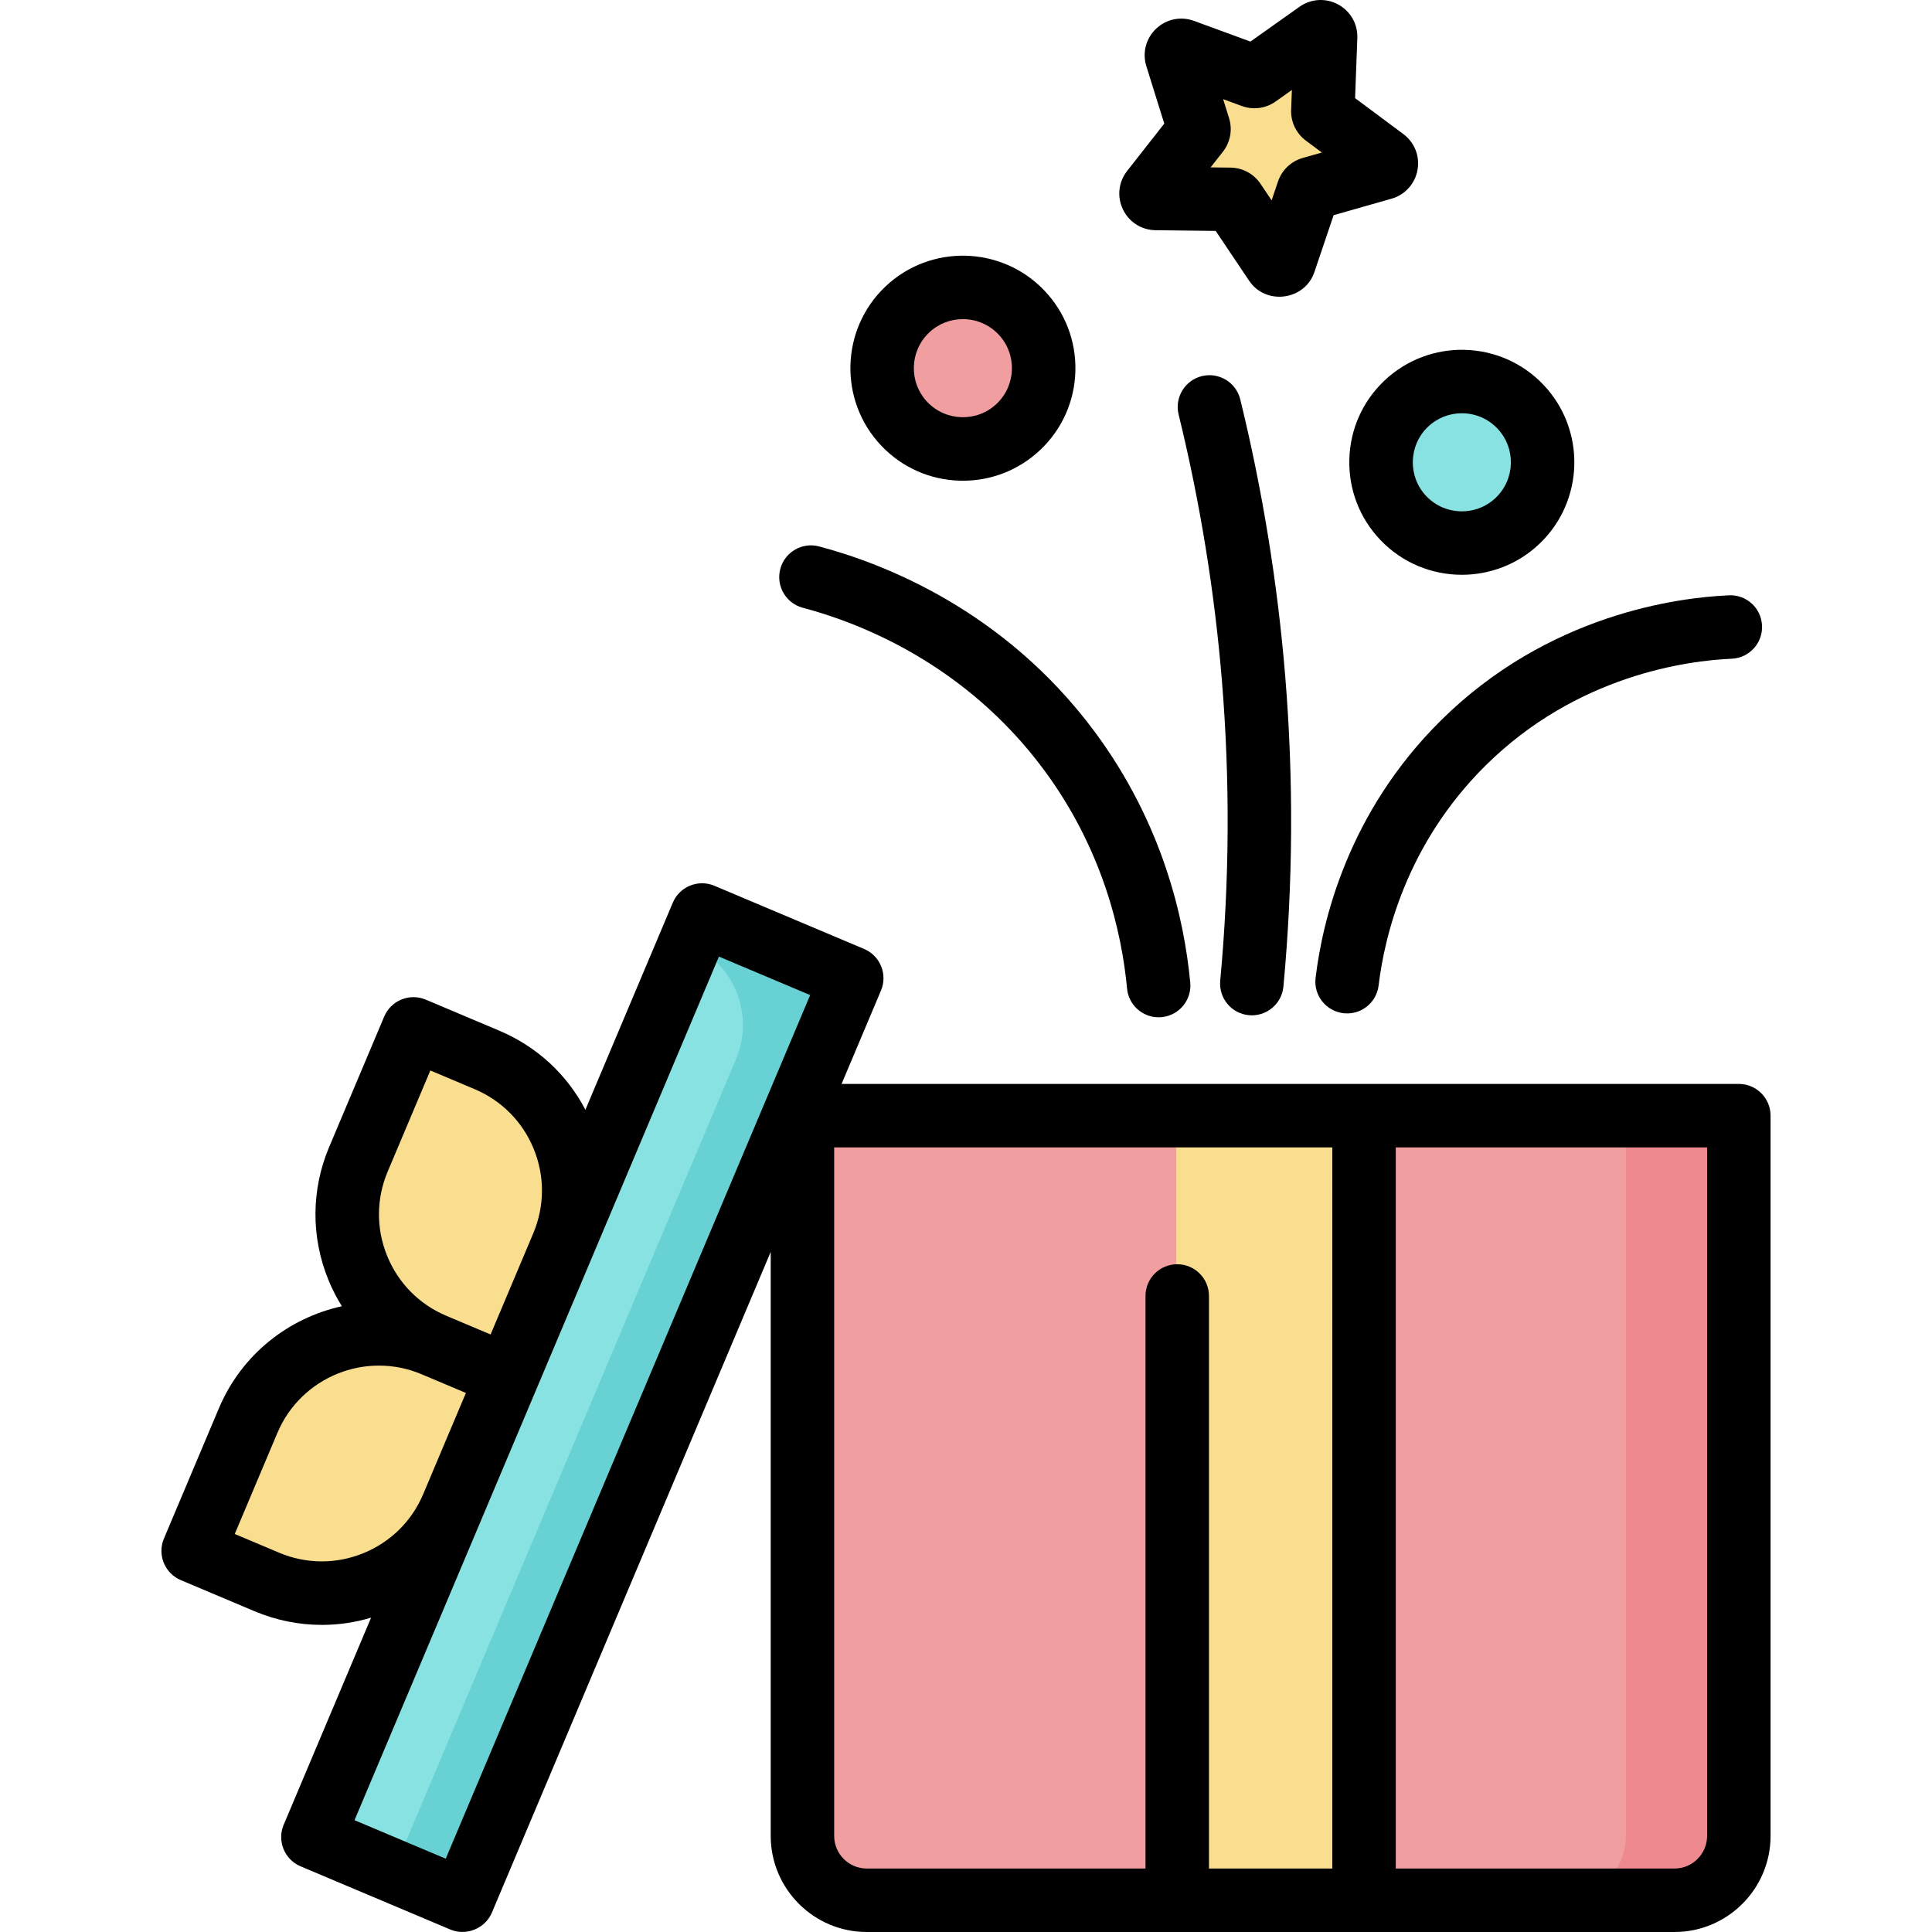 <?xml version="1.0" encoding="iso-8859-1"?>
<!-- Uploaded to: SVG Repo, www.svgrepo.com, Generator: SVG Repo Mixer Tools -->
<svg version="1.1" id="Layer_1" xmlns="http://www.w3.org/2000/svg" xmlns:xlink="http://www.w3.org/1999/xlink" 
	 viewBox="0 0 511.999 511.999" xml:space="preserve">
<g>
	<path style="fill:#F9DE8F;" d="M134.203,364.569l-14.575,34.539c-8.07,19.124-30.116,28.085-49.239,20.015l-19.483-8.222
		l14.575-34.539c8.07-19.124,30.116-28.085,49.239-20.015L134.203,364.569z"/>
	<path style="fill:#F9DE8F;" d="M148.778,330.03l-14.575,34.539l-19.483-8.222c-19.124-8.07-28.085-30.116-20.015-49.239
		l14.575-34.539l19.483,8.222C147.888,288.86,156.848,310.906,148.778,330.03z"/>
</g>
<path style="fill:#88E2E2;" d="M164.121,404.494l-41.776,99l-24.756-10.446c-8.241-3.477-12.101-12.977-8.624-21.218l90.524-214.518
	c3.477-8.241,12.977-12.101,21.218-8.624l24.756,10.446l-41.934,99.373L164.121,404.494z"/>
<path style="fill:#67D1D3;" d="M200.706,248.688c-5.63-2.376-11.846-1.322-16.33,2.21c10.659,5.607,15.437,18.529,10.668,29.828
	l-32.822,77.781l-19.406,45.987l-38.556,91.368l14.382,6.07l3.703,1.562l41.776-99l5.608-13.29l13.797-32.696l41.934-99.373
	L200.706,248.688z"/>
<path style="fill:#F9DE8F;" d="M313.606,13.519l18.467,6.768c0.404,0.148,0.854,0.087,1.205-0.161L349.323,8.75
	c0.884-0.627,2.101,0.033,2.061,1.115l-0.73,19.655c-0.016,0.429,0.181,0.84,0.526,1.097l15.777,11.744
	c0.869,0.647,0.619,2.008-0.423,2.305l-18.918,5.379c-0.414,0.118-0.743,0.432-0.88,0.839l-6.294,18.634
	c-0.346,1.026-1.719,1.209-2.322,0.311l-10.962-16.33c-0.24-0.357-0.64-0.573-1.07-0.579l-19.667-0.228
	c-1.083-0.012-1.681-1.261-1.013-2.114l12.144-15.472c0.266-0.339,0.348-0.786,0.22-1.196l-5.861-18.774
	C311.586,14.101,312.589,13.147,313.606,13.519z"/>
<circle style="fill:#F09EA0;" cx="255.258" cy="97.656" r="21.417"/>
<circle style="fill:#88E2E2;" cx="387.486" cy="122.605" r="21.417"/>
<path style="fill:#F09EA0;" d="M361.223,295.561h99.323v190.876c0,9.42-7.636,17.057-17.057,17.057H229.45
	c-9.42,0-17.057-7.636-17.057-17.057V295.561h98.917"/>
<path style="fill:#EF8990;" d="M430.869,295.561v190.876c0,9.42-7.636,17.057-17.057,17.057h29.676
	c9.42,0,17.057-7.636,17.057-17.057V295.561H430.869z"/>
<rect x="311.717" y="295.559" style="fill:#F9DE8F;" width="49.507" height="207.928"/>
<path d="M460.808,287.248h-237.78l10.443-24.748c0.867-2.055,0.882-4.37,0.043-6.436c-0.84-2.067-2.467-3.715-4.521-4.582
	l-39.677-16.743c-4.278-1.804-9.213,0.198-11.018,4.479l-23.157,54.876c-4.933-9.415-12.903-16.767-22.822-20.953l-19.483-8.222
	c-4.279-1.804-9.212,0.198-11.018,4.479l-14.575,34.539c-4.777,11.319-4.86,23.82-0.233,35.202c1.004,2.467,2.212,4.809,3.589,7.026
	c-14.103,3.097-26.552,12.743-32.58,27.026L43.443,407.73c-0.867,2.055-0.882,4.37-0.043,6.436c0.84,2.067,2.466,3.715,4.521,4.582
	l19.483,8.222c5.755,2.429,11.814,3.643,17.878,3.643c4.388,0,8.778-0.637,13.055-1.911l-23.157,54.876
	c-1.805,4.279,0.2,9.213,4.479,11.018l39.677,16.744c4.224,1.781,9.235-0.255,11.018-4.479l73.89-175.1v154.772
	c0,14.041,11.424,25.467,25.468,25.467h214.039c14.041,0,25.466-11.424,25.466-25.467V295.658
	C469.218,291.012,465.453,287.248,460.808,287.248z M102.74,310.476l11.305-26.791l11.735,4.952
	c7.18,3.029,12.75,8.672,15.684,15.893c2.933,7.219,2.881,15.149-0.149,22.328l-11.305,26.791l-11.735-4.952
	c-7.18-3.029-12.75-8.672-15.684-15.893C99.657,325.585,99.709,317.655,102.74,310.476z M96.272,411.621
	c-7.219,2.935-15.149,2.883-22.328-0.149l-11.735-4.952l11.305-26.791c6.254-14.822,23.399-21.792,38.22-15.536l11.735,4.952
	l-7.737,18.335l-3.569,8.458C109.135,403.118,103.491,408.687,96.272,411.621z M118.128,492.571l-24.179-10.204l33.712-79.888
	c0-0.001,0.001-0.002,0.001-0.003l4.698-11.136l58.164-137.835l24.179,10.203L118.128,492.571z M320.387,495.179V343.446
	c0-4.646-3.764-8.41-8.41-8.41s-8.41,3.764-8.41,8.41v151.734h-73.855c-4.768,0-8.648-3.879-8.648-8.647V304.068h90.507
	c0.068,0,0.135-0.009,0.203-0.01c0.068,0.001,0.135,0.01,0.203,0.01h41.097V495.18h-32.687V495.179z M452.398,486.533
	c0,4.768-3.879,8.647-8.647,8.647h-73.856V304.068h82.503V486.533z"/>
<path d="M306.238,61.01l15.932,0.185l8.881,13.229c4.407,6.565,14.738,5.191,17.273-2.307l5.1-15.095l15.331-4.36
	c3.584-1.022,6.227-3.934,6.895-7.599c0.671-3.665-0.771-7.321-3.756-9.539l-12.781-9.514l0.592-15.928
	c0.136-3.722-1.815-7.134-5.093-8.903c-3.275-1.769-7.197-1.532-10.238,0.622l-12.997,9.216l-14.962-5.483
	c-3.497-1.282-7.344-0.484-10.043,2.085c-2.7,2.57-3.687,6.378-2.576,9.933l4.747,15.209l-9.835,12.534
	c-2.301,2.929-2.732,6.837-1.122,10.196C299.194,58.849,302.509,60.965,306.238,61.01z M324.077,40.214
	c1.979-2.516,2.591-5.843,1.637-8.9l-1.571-5.036l4.937,1.809c3.009,1.11,6.366,0.664,8.978-1.191l4.304-3.052l-0.195,5.262
	c-0.122,3.203,1.34,6.257,3.907,8.163l4.231,3.151l-5.065,1.44c-3.087,0.874-5.539,3.211-6.558,6.239l-1.689,4.999l-2.942-4.383
	c-1.786-2.659-4.763-4.266-7.954-4.297l-5.275-0.062L324.077,40.214z"/>
<path d="M330.96,269.035c0.266,0.024,0.531,0.037,0.794,0.037c4.29,0,7.956-3.269,8.364-7.627
	c2.553-27.273,2.716-54.935,0.48-82.218c-2.02-24.648-6.029-49.34-11.916-73.384c-1.104-4.511-5.656-7.273-10.168-6.17
	c-4.511,1.105-7.273,5.658-6.17,10.168c5.677,23.187,9.544,46.993,11.491,70.759c2.155,26.306,1.999,52.978-0.464,79.277
	C322.938,264.502,326.336,268.601,330.96,269.035z"/>
<path d="M212.765,161.069c14.869,3.928,42.931,14.719,63.817,42.856c15.751,21.217,20.712,43.274,22.1,58.043
	c0.409,4.356,4.074,7.624,8.363,7.624c0.263,0,0.529-0.013,0.797-0.038c4.624-0.435,8.02-4.536,7.586-9.16
	c-1.589-16.902-7.274-42.16-25.34-66.495c-23.944-32.254-56.032-44.601-73.029-49.091c-4.491-1.191-9.092,1.492-10.278,5.983
	C205.594,155.281,208.274,159.884,212.765,161.069z"/>
<path d="M348.643,259.158c-0.551,4.611,2.741,8.797,7.354,9.349c0.339,0.04,0.675,0.061,1.008,0.061c4.198,0,7.828-3.141,8.34-7.413
	c1.526-12.775,7.229-37.327,28.277-58.216c24.301-24.12,53.754-27.874,65.29-28.368c4.641-0.2,8.242-4.122,8.042-8.762
	c-0.2-4.642-4.109-8.269-8.762-8.042c-13.491,0.579-47.945,4.975-76.417,33.235C357.109,215.478,350.429,244.21,348.643,259.158z"/>
<path d="M254.447,127.386c0.25,0.007,0.497,0.009,0.746,0.009c7.689,0,14.963-2.905,20.551-8.228
	c5.768-5.495,9.051-12.907,9.245-20.87c0.194-7.964-2.726-15.528-8.219-21.295c-11.341-11.907-30.256-12.372-42.166-1.027
	c-11.907,11.341-12.368,30.256-1.027,42.166C239.07,123.908,246.482,127.192,254.447,127.386z M246.204,88.153
	c2.513-2.394,5.741-3.58,8.965-3.58c3.437,0,6.868,1.35,9.42,4.03c4.945,5.192,4.744,13.439-0.447,18.385
	c-5.192,4.946-13.44,4.742-18.385-0.447C240.81,101.346,241.011,93.098,246.204,88.153z"/>
<path d="M357.586,121.788c-0.194,7.965,2.725,15.528,8.219,21.296c5.853,6.144,13.721,9.24,21.604,9.24
	c7.394,0,14.799-2.725,20.563-8.214c11.909-11.341,12.369-30.257,1.027-42.166c-11.341-11.909-30.256-12.37-42.166-1.027
	C361.065,106.411,357.78,113.824,357.586,121.788z M378.434,113.097c2.513-2.394,5.741-3.58,8.965-3.58
	c3.437,0,6.868,1.35,9.42,4.03c4.945,5.192,4.743,13.439-0.449,18.385c-5.191,4.945-13.438,4.744-18.385-0.447
	C373.039,126.291,373.24,118.043,378.434,113.097z"/>
</svg>